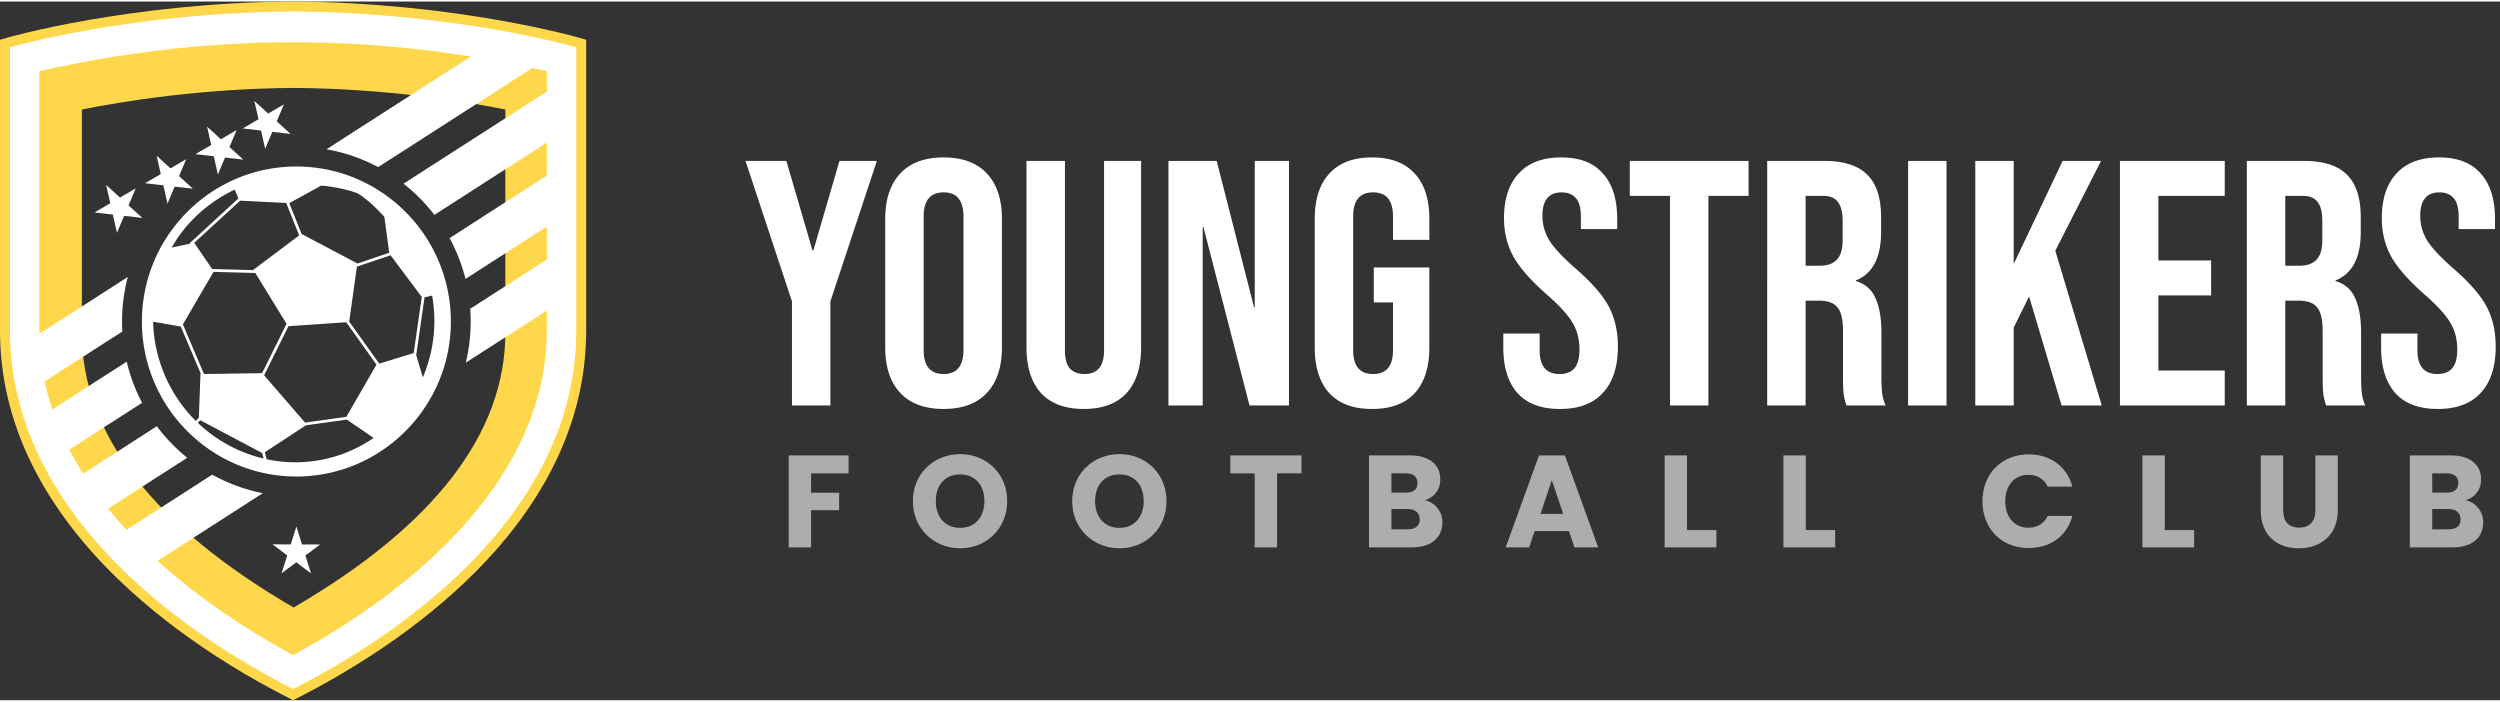 <?xml version="1.0"?>
<svg xmlns="http://www.w3.org/2000/svg" width="228" height="64" fill="none" viewBox="0 0 229 64"><rect x="0" y="0" width="229" height="64" fill="#333333" stroke="none"/><path d="M223.294 37.32c-1.706 0-2.997-.48-3.872-1.44-.874-.982-1.312-2.379-1.312-4.192v-1.28h3.328v1.536c0 1.45.608 2.176 1.824 2.176.598 0 1.046-.17 1.344-.512.32-.363.48-.939.48-1.728 0-.939-.213-1.76-.64-2.464-.426-.726-1.216-1.59-2.368-2.592-1.45-1.28-2.464-2.432-3.04-3.456-.576-1.045-.864-2.219-.864-3.52 0-1.77.448-3.136 1.344-4.096.896-.982 2.198-1.472 3.904-1.472 1.686 0 2.955.49 3.808 1.472.875.96 1.312 2.347 1.312 4.16v.928h-3.328v-1.152c0-.768-.149-1.323-.448-1.664-.298-.363-.736-.544-1.312-.544-1.173 0-1.76.715-1.76 2.144 0 .81.214 1.568.64 2.272.448.704 1.248 1.557 2.4 2.56 1.472 1.28 2.486 2.442 3.04 3.488.555 1.045.832 2.272.832 3.68 0 1.835-.458 3.243-1.376 4.224-.896.981-2.208 1.472-3.936 1.472zM205.812 14.6h5.216c1.813 0 3.136.426 3.968 1.28.832.832 1.248 2.122 1.248 3.872v1.376c0 2.325-.768 3.797-2.304 4.416v.064c.853.256 1.451.778 1.792 1.568.363.789.544 1.845.544 3.168v3.936c0 .64.021 1.162.064 1.568.043.384.149.768.32 1.152h-3.584a5.154 5.154 0 0 1-.256-1.024c-.043-.32-.064-.896-.064-1.728v-4.096c0-1.024-.171-1.74-.512-2.144-.32-.406-.885-.608-1.696-.608h-1.216V37h-3.52V14.6zm4.8 9.6c.704 0 1.227-.182 1.568-.544.363-.363.544-.971.544-1.824v-1.728c0-.811-.149-1.398-.448-1.76-.277-.363-.725-.544-1.344-.544h-1.6v6.4h1.28zm-16.425-9.6h9.6v3.2h-6.08v5.92h4.832v3.2h-4.832v6.88h6.08V37h-9.6V14.6zm-13.25 0h3.52v9.44l4.48-9.44h3.52l-4.192 8.224L192.521 37h-3.68l-2.976-9.984-1.408 2.848V37h-3.52V14.6zm-6.156 0h3.52V37h-3.52V14.6zm-12.906 0h5.216c1.813 0 3.136.426 3.968 1.28.832.832 1.248 2.122 1.248 3.872v1.376c0 2.325-.768 3.797-2.304 4.416v.064c.853.256 1.45.778 1.792 1.568.362.789.544 1.845.544 3.168v3.936c0 .64.021 1.162.064 1.568.042.384.149.768.32 1.152h-3.584a5.086 5.086 0 0 1-.256-1.024c-.043-.32-.064-.896-.064-1.728v-4.096c0-1.024-.171-1.74-.512-2.144-.32-.406-.886-.608-1.696-.608h-1.216V37h-3.52V14.6zm4.8 9.6c.704 0 1.226-.182 1.568-.544.362-.363.544-.971.544-1.824v-1.728c0-.811-.15-1.398-.448-1.76-.278-.363-.726-.544-1.344-.544h-1.6v6.4h1.28zm-13.705-6.4h-3.68v-3.2h10.88v3.2h-3.68V37h-3.52V17.8zm-10.082 19.52c-1.707 0-2.997-.48-3.872-1.44-.875-.982-1.312-2.379-1.312-4.192v-1.28h3.328v1.536c0 1.45.608 2.176 1.824 2.176.597 0 1.045-.17 1.344-.512.32-.363.48-.939.48-1.728 0-.939-.213-1.76-.64-2.464-.427-.726-1.216-1.59-2.368-2.592-1.451-1.28-2.464-2.432-3.04-3.456-.576-1.045-.864-2.219-.864-3.52 0-1.77.448-3.136 1.344-4.096.896-.982 2.197-1.472 3.904-1.472 1.685 0 2.955.49 3.808 1.472.875.96 1.312 2.347 1.312 4.16v.928h-3.328v-1.152c0-.768-.149-1.323-.448-1.664-.299-.363-.736-.544-1.312-.544-1.173 0-1.76.715-1.76 2.144 0 .81.213 1.568.64 2.272.448.704 1.248 1.557 2.4 2.56 1.472 1.28 2.485 2.442 3.04 3.488.555 1.045.832 2.272.832 3.68 0 1.835-.459 3.243-1.376 4.224-.896.981-2.208 1.472-3.936 1.472zm-17.209 0c-1.707 0-3.008-.48-3.904-1.44-.896-.982-1.344-2.379-1.344-4.192V19.912c0-1.813.448-3.2 1.344-4.16.896-.982 2.197-1.472 3.904-1.472 1.707 0 3.008.49 3.904 1.472.896.96 1.344 2.347 1.344 4.16v1.92h-3.328v-2.144c0-1.472-.608-2.208-1.824-2.208-1.216 0-1.824.736-1.824 2.208v12.256c0 1.45.608 2.176 1.824 2.176 1.216 0 1.824-.725 1.824-2.176V27.56h-1.76v-3.2h5.088v7.328c0 1.813-.448 3.21-1.344 4.192-.896.96-2.197 1.44-3.904 1.44zM107.031 14.6h4.416l3.424 13.408h.064V14.6h3.136V37h-3.616l-4.224-16.352h-.064V37h-3.136V14.6zm-7.755 22.72c-1.707 0-3.008-.48-3.904-1.44-.896-.982-1.344-2.38-1.344-4.192V14.6h3.52v17.344c0 .768.149 1.322.448 1.664.32.34.768.512 1.344.512.576 0 1.013-.171 1.312-.512.32-.342.48-.896.48-1.664V14.6h3.392v17.088c0 1.813-.448 3.21-1.344 4.192-.896.96-2.198 1.44-3.904 1.44zm-12.845 0c-1.728 0-3.05-.49-3.968-1.472-.917-.981-1.376-2.368-1.376-4.16V19.912c0-1.792.459-3.179 1.376-4.16.918-.982 2.24-1.472 3.968-1.472 1.728 0 3.05.49 3.968 1.472.918.981 1.376 2.368 1.376 4.16v11.776c0 1.792-.459 3.179-1.376 4.16-.917.981-2.24 1.472-3.968 1.472zm0-3.2c1.216 0 1.824-.736 1.824-2.208V19.688c0-1.472-.608-2.208-1.824-2.208-1.216 0-1.824.736-1.824 2.208v12.224c0 1.472.608 2.208 1.824 2.208zm-13.887-6.656L68.288 14.6h3.744l2.4 8.224h.064l2.4-8.224h3.424l-4.256 12.864V37h-3.52v-9.536z" fill="#fff"/><path opacity=".6" d="M225.386 47.432c0-.6-.42-.948-1.104-.948h-1.488v1.86h1.512c.684 0 1.08-.312 1.08-.912zm-.204-3.324c0-.576-.372-.888-1.044-.888h-1.344v1.764h1.344c.672 0 1.044-.3 1.044-.876zm2.28 3.6c0 1.392-1.02 2.292-2.796 2.292h-3.924v-8.424h3.792c1.716 0 2.736.852 2.736 2.184 0 1.02-.612 1.68-1.428 1.92.984.204 1.62 1.068 1.62 2.028zm-20.377-1.104v-5.028h2.052v5.04c0 .996.492 1.572 1.464 1.572s1.488-.576 1.488-1.572v-5.04h2.052v5.028c0 2.328-1.632 3.48-3.576 3.48-1.956 0-3.48-1.152-3.48-3.48zm-10.843-5.028h2.052v6.84h2.688V50h-4.74v-8.424zm-14.648 4.2c0-2.52 1.752-4.296 4.236-4.296 2.004 0 3.516 1.128 3.996 2.952h-2.256c-.348-.72-.984-1.08-1.764-1.08-1.26 0-2.124.936-2.124 2.424s.864 2.424 2.124 2.424c.78 0 1.416-.36 1.764-1.08h2.256c-.48 1.824-1.992 2.94-3.996 2.94-2.484 0-4.236-1.764-4.236-4.284zm-18.234-4.2h2.052v6.84h2.688V50h-4.74v-8.424zm-10.879 0h2.052v6.84h2.688V50h-4.74v-8.424zM144.222 50l-.504-1.488h-3.144L140.07 50h-2.148l3.048-8.424h2.376L146.394 50h-2.172zm-1.032-3.072l-1.044-3.084-1.032 3.084h2.076zm-13.142.504c0-.6-.42-.948-1.104-.948h-1.488v1.86h1.512c.684 0 1.08-.312 1.08-.912zm-.204-3.324c0-.576-.372-.888-1.044-.888h-1.344v1.764h1.344c.672 0 1.044-.3 1.044-.876zm2.28 3.6c0 1.392-1.02 2.292-2.796 2.292h-3.924v-8.424h3.792c1.716 0 2.736.852 2.736 2.184 0 1.02-.612 1.68-1.428 1.92.984.204 1.62 1.068 1.62 2.028zm-19.426-4.488v-1.644h6.516v1.644h-2.232V50h-2.052v-6.78h-2.232zm-5.846 2.544c0 2.532-1.92 4.32-4.308 4.32s-4.332-1.788-4.332-4.32 1.944-4.308 4.332-4.308c2.4 0 4.308 1.776 4.308 4.308zm-6.54 0c0 1.476.864 2.448 2.232 2.448 1.344 0 2.22-.972 2.22-2.448 0-1.5-.876-2.448-2.22-2.448-1.368 0-2.232.948-2.232 2.448zm-8.053 0c0 2.532-1.92 4.32-4.308 4.32s-4.332-1.788-4.332-4.32 1.944-4.308 4.332-4.308c2.4 0 4.308 1.776 4.308 4.308zm-6.54 0c0 1.476.864 2.448 2.232 2.448 1.344 0 2.22-.972 2.22-2.448 0-1.5-.877-2.448-2.22-2.448-1.368 0-2.232.948-2.232 2.448zM72.244 50v-8.424h5.484v1.644h-3.432v1.776h2.568v1.596h-2.568V50h-2.052z" fill="#fff"/><g clip-path="url(#clip0_12_13783)"><path d="M27.149 15.112c-7.803 0-14.15 6.37-14.15 14.198 0 7.829 6.347 14.198 14.15 14.198s14.15-6.369 14.15-14.198c0-7.829-6.347-14.198-14.15-14.198zm-5.65 2.112l.093.226.119.29.123.298-4.464 4.102.037.04-1.678.357c.368-.65.793-1.267 1.27-1.847a13.31 13.31 0 0 1 4.502-3.46l-.003-.006zm6.127 4.061l-1.13-2.821h.008l2.92-1.604c2.175.196 3.39.739 3.39.739s1.05.617 2.392 2.124l.447 3.29-2.923.99v-.018l-5.107-2.697.003-.003zm-.223.139l-4.192 3.151.017.027-3.795-.101-1.64-2.398 4.204-3.862 4.22.21 1.189 2.976-.003-.003zm-7.842 3.337l3.827.104 2.86 4.656-2.242 4.52-5.32.078-1.932-4.549 2.807-4.81zm4.584 17.1a13.097 13.097 0 0 1-6.024-3.27l.227-.237 5.66 2.997.137.51zm-5.738-7.74h-.044l-.15 4.002-.28.293a13.229 13.229 0 0 1-2.9-4.334 13.227 13.227 0 0 1-1.004-4.75l2.53.437 1.848 4.353zm5.849 7.163l3.765-2.467 3.748-.52 2.456 1.675a12.628 12.628 0 0 1-9.797 1.956l-.172-.644zm7.466-3.24l-3.78.523-3.748-4.329 2.229-4.5 5.29-.361 2.774 3.882-2.765 4.787v-.002zm.265-8.727l.704-5.032 3.086-1.044 2.856 3.816-.741 5.144-3.153.966-2.752-3.85zm6.9-2.218l.695-.166a13.175 13.175 0 0 1-.848 7.491l-.61-2.035.764-5.29z" fill="#fff"/><path d="M26.895 57.847l-.262-.149C12.61 49.728 5.5 40.526 5.5 30.346V8.228c14.279-3.077 28.318-3.119 42.789 0v22.118c0 10.177-7.111 19.38-21.13 27.352l-.264.149zM6.59 9.145v21.201c0 9.676 6.829 18.494 20.305 26.217 13.475-7.723 20.304-16.54 20.304-26.217v-21.2C43.308 8.33 35.853 7.062 26.892 7c-8.957.062-16.41 1.329-20.3 2.144H6.59z" fill="#fff"/><path d="M53.04 3.312C52.93 3.28 41.855.102 26.843 0 11.843.102.768 3.28.657 3.312L0 3.502v26.644c0 7.127 2.8 13.907 8.317 20.157 4.454 5.045 10.72 9.708 18.118 13.486l.413.211.412-.21c7.398-3.779 13.663-8.442 18.118-13.487 5.517-6.247 8.317-13.03 8.317-20.157V3.503l-.655-.19zM7.5 30.344V9.889c3.869-.773 10.97-1.916 19.39-1.976 8.426.06 15.53 1.203 19.399 1.976v20.455c0 9.215-6.526 17.678-19.396 25.163C14.022 48.025 7.496 39.56 7.496 30.344H7.5z" fill="#FFD74B"/><path d="M26.848 62.976c13.018-6.649 25.938-17.817 25.938-32.828V4.189S41.894 1.014 26.847.912C11.803 1.014.913 4.19.913 4.19v25.959c0 15.013 12.92 26.182 25.938 32.828h-.003zM50.087 6.37v23.777c0 13.332-11.823 23.546-23.24 29.724-11.418-6.18-23.24-16.394-23.24-29.727V6.371c15.192-3.406 30.281-3.634 46.48 0z" fill="#fff"/><path d="M28.488 52.38l-1.344-1.013-1.352 1.006.52-1.636-1.345-1.016 1.666.005.52-1.637.51 1.642 1.668.005-1.354 1.006.511 1.639zM13.043 19.824l-1.672-.194-.655 1.557-.378-1.673-1.675-.194 1.44-.842-.378-1.674 1.268 1.153 1.438-.843-.655 1.557 1.267 1.153zm4.626-2.68l-1.673-.19-.655 1.556-.378-1.676-1.675-.19 1.44-.844-.378-1.675 1.268 1.155 1.438-.843-.655 1.554 1.268 1.153zm4.617-2.665l-1.672-.19-.655 1.556-.378-1.676-1.675-.19 1.44-.844-.378-1.675 1.268 1.155 1.438-.846-.655 1.557 1.267 1.153zm4.334-2.35l-1.672-.194-.658 1.557-.378-1.673-1.672-.194 1.44-.843-.38-1.673 1.27 1.153 1.437-.843-.654 1.557 1.267 1.152zm22.89-7.264a32.148 32.148 0 0 0-.967-.23 7.323 7.323 0 0 1-.489-.095c-.035 0-.067-.005-.104-.007-.299-.007-.595-.02-.894-.032-.843-.055-1.693-.156-2.51-.367-.005 0-.008-.003-.01-.003l-14.63 9.404c1.683.294 3.274.852 4.734 1.633L50.342 5.075c-.277-.07-.55-.141-.828-.208l-.005-.003zM11.706 25.23l-9.861 6.338c.017.117.032.236.042.352.101 1.384.19 2.767.225 4.153l9.095-5.846a16.03 16.03 0 0 1 .499-4.997zM52.393 6.768l-15.43 9.919c1.057.83 2.008 1.79 2.829 2.856l12.658-8.137c.042-1.547.066-3.084-.057-4.638zM3.69 39.722c.116.392.238.779.364 1.168.185.424.363.853.536 1.282l8.425-5.417a15.88 15.88 0 0 1-1.406-3.77l-8.536 5.488c.259.387.474.806.617 1.25zM51.9 18.174c-.003-.176.04-.518.05-.828 0-.01 0-.012-.003-.022-.025-.174-.05-.345-.077-.518a23.138 23.138 0 0 1-.198-1.882l-10.49 6.746a15.842 15.842 0 0 1 1.455 3.74l9.314-5.986a30.286 30.286 0 0 1-.051-1.245v-.005zM6.479 44.61c.676.914 1.26 1.886 1.825 2.868l8.846-5.687a16.27 16.27 0 0 1-2.785-2.886l-8.23 5.29c.118.134.235.27.34.415h.003zm4.496 4.22c.89.936 1.717 1.982 2.3 3.145l10.8-6.941a15.796 15.796 0 0 1-4.635-1.696l-8.497 5.461s.022.02.032.033v-.003zM51.751 27.24c.002-.86.039-1.723.093-2.58.047-.747.087-1.49.124-2.237l-8.9 5.722c.027.384.047.774.047 1.165 0 1.3-.158 2.561-.45 3.77l9.086-5.84zm-23.554-4.817l2.858 2.338.358 3.446.527-3.773-3.744-2.01zm8.568 10.747l1.016-.186.857 1.93-1.873-1.744zm-20.75-9.926l1.493-.347 1.272 1.706-1.38-.853-1.384-.506z" fill="#fff"/></g><defs><clipPath id="clip0_12_13783"><path fill="#fff" d="M0 0H53.695V64H0z"/></clipPath></defs></svg>
